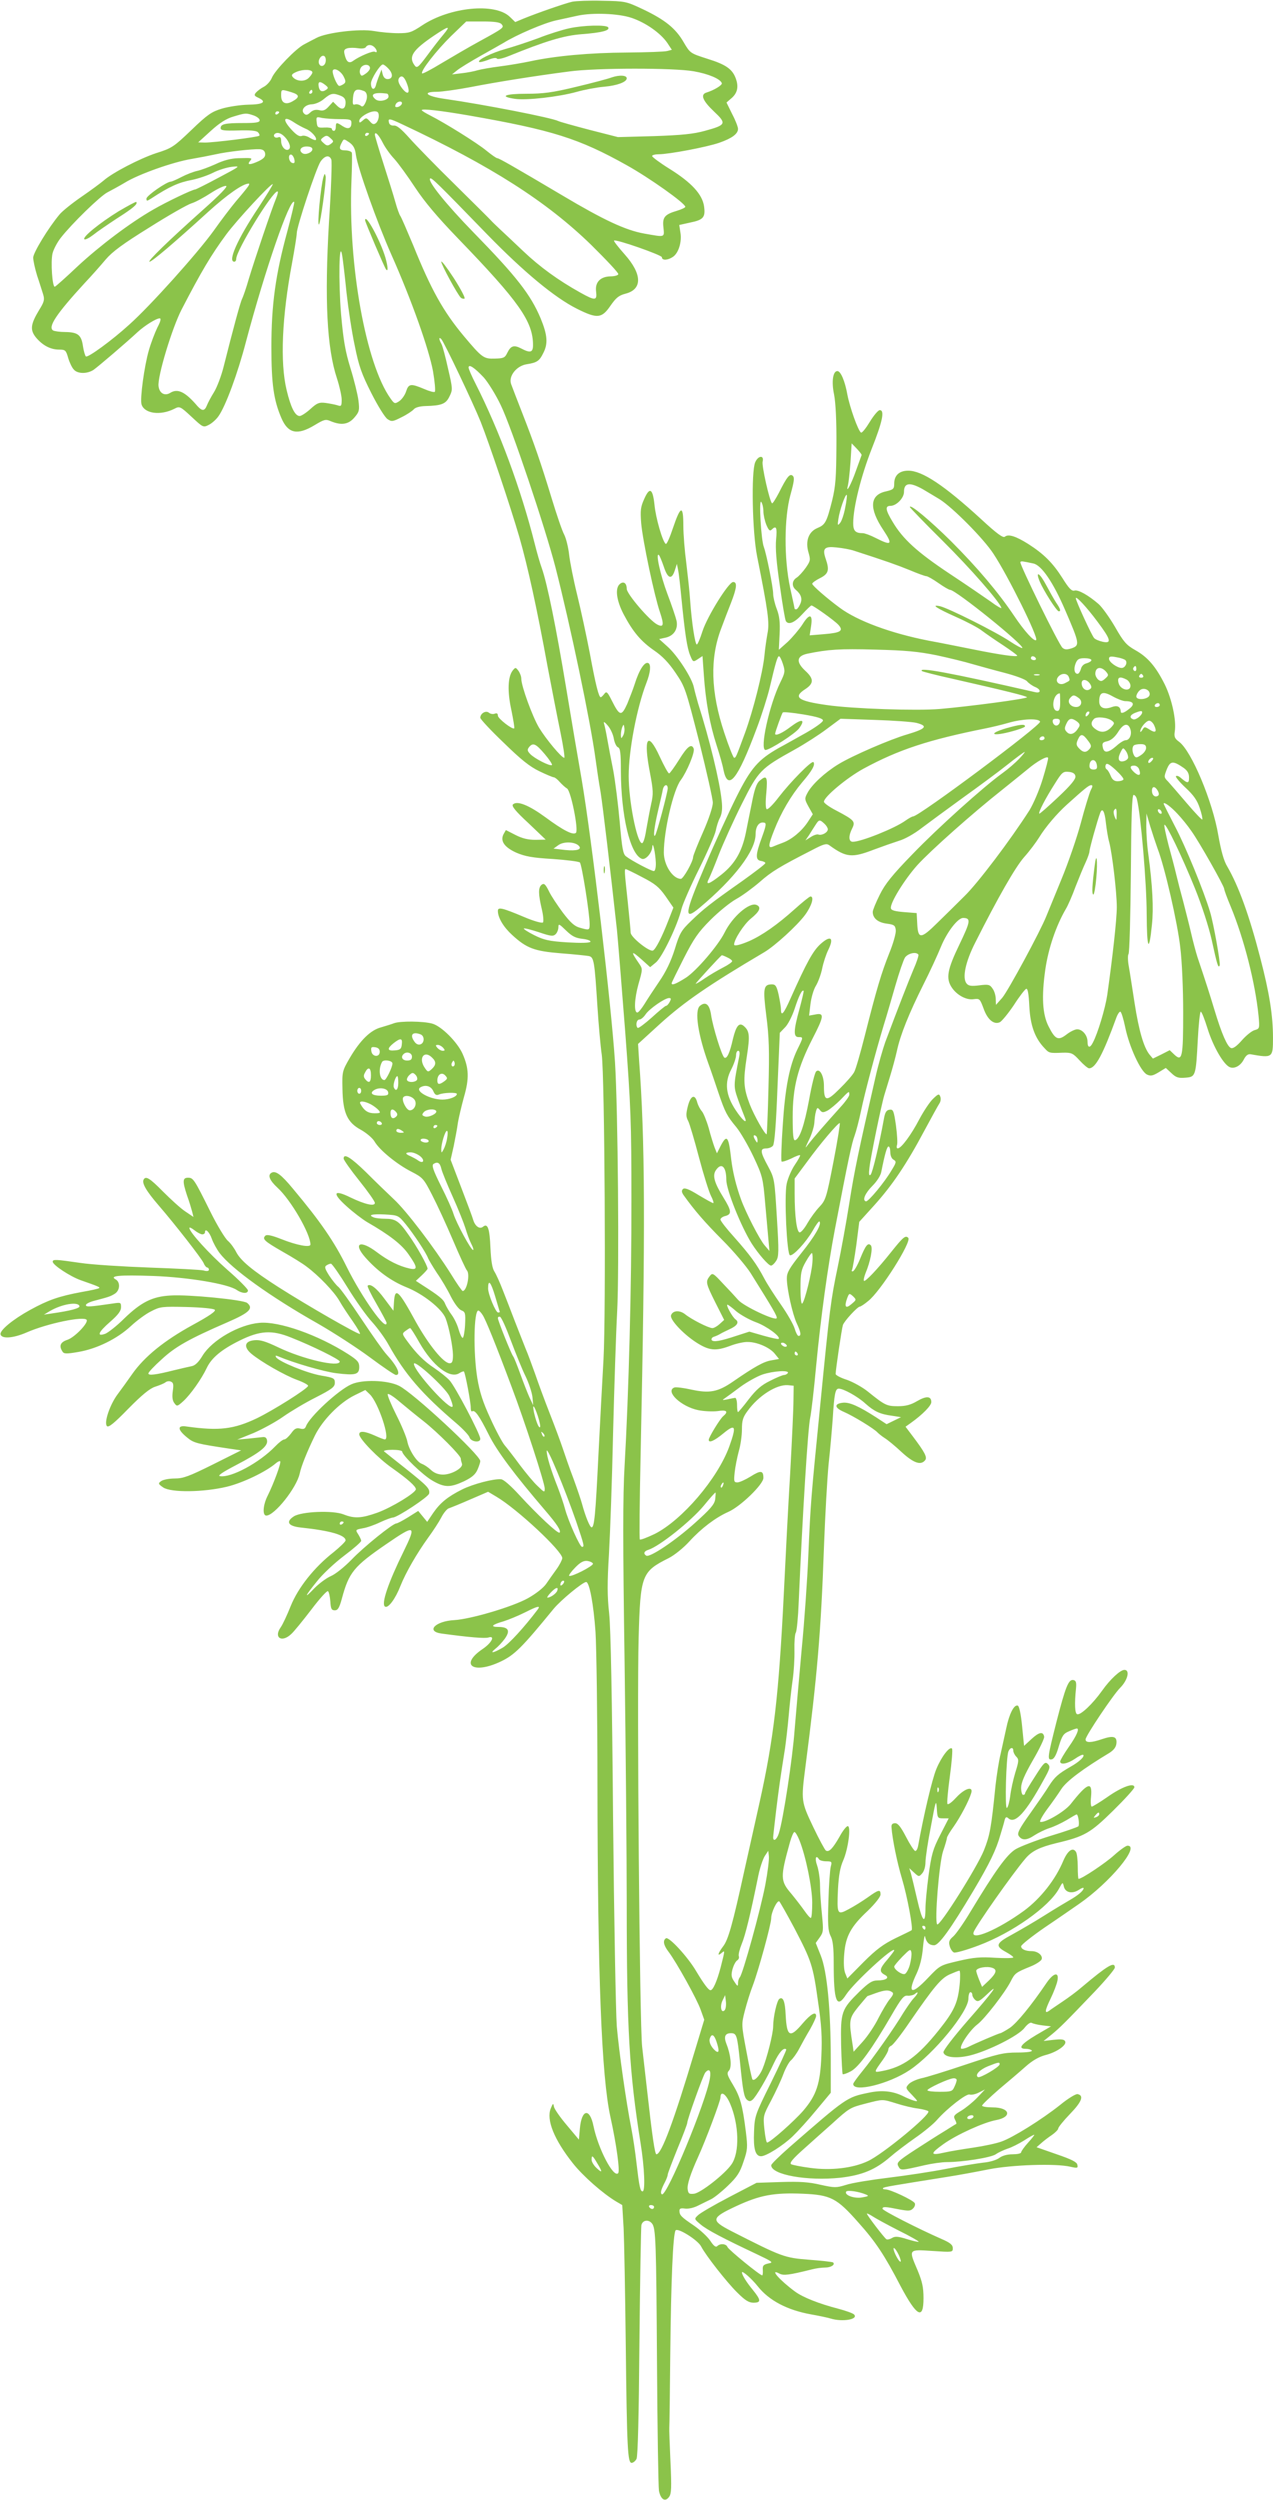 <?xml version="1.0" standalone="no"?>
<!DOCTYPE svg PUBLIC "-//W3C//DTD SVG 20010904//EN"
 "http://www.w3.org/TR/2001/REC-SVG-20010904/DTD/svg10.dtd">
<svg version="1.0" xmlns="http://www.w3.org/2000/svg"
 width="652pt" height="1280pt" viewBox="0 0 652 1280"
 preserveAspectRatio="xMidYMid meet">
<g transform="translate(0,1280) scale(0.1,-0.1)"
fill="#8bc34a" stroke="none">
<path d="M2930 12791 c-35 -8 -169 -54 -248 -86 l-43 -18 -28 27 c-76 73 -307
50 -449 -44 -54 -36 -66 -40 -122 -40 -35 0 -90 5 -124 11 -71 13 -242 -7
-295 -35 -17 -9 -45 -23 -63 -33 -43 -22 -148 -131 -165 -170 -7 -18 -26 -39
-41 -47 -16 -8 -34 -22 -41 -30 -11 -13 -9 -17 13 -27 44 -21 24 -34 -53 -35
-40 -1 -100 -10 -134 -20 -53 -16 -74 -30 -157 -110 -90 -86 -100 -93 -180
-118 -87 -29 -225 -101 -270 -141 -14 -12 -64 -49 -112 -82 -48 -33 -99 -74
-113 -91 -57 -68 -135 -196 -135 -221 0 -15 9 -56 20 -92 12 -35 25 -78 31
-96 8 -27 6 -38 -21 -81 -44 -73 -47 -102 -15 -141 34 -40 74 -61 118 -61 31
0 35 -3 46 -42 7 -24 20 -51 29 -60 19 -23 70 -23 102 -1 24 17 166 138 225
193 36 33 95 70 113 70 8 0 5 -15 -12 -47 -13 -27 -33 -79 -44 -118 -23 -80
-46 -248 -37 -276 15 -47 97 -58 168 -22 27 14 30 13 88 -41 59 -55 60 -56 89
-41 16 8 38 28 49 44 36 50 99 220 141 382 97 365 225 737 247 715 2 -2 -14
-71 -36 -153 -60 -220 -81 -374 -81 -589 0 -191 12 -273 51 -364 34 -80 82
-90 170 -37 50 30 57 32 84 20 54 -22 90 -16 120 19 25 29 27 37 21 87 -4 31
-22 105 -41 166 -27 88 -36 142 -48 275 -14 167 -10 397 6 300 4 -25 14 -110
22 -190 9 -80 27 -201 42 -270 21 -105 35 -144 85 -243 33 -65 70 -125 83
-133 21 -14 27 -13 72 10 27 13 55 32 62 40 8 10 31 16 60 17 83 2 105 11 123
49 17 34 17 39 -7 142 -13 59 -28 116 -34 127 -14 25 -14 38 -1 25 14 -14 163
-327 202 -424 44 -111 153 -435 198 -590 43 -150 90 -364 145 -665 21 -110 50
-260 65 -332 15 -73 24 -133 20 -133 -14 0 -93 95 -129 154 -34 57 -91 213
-91 251 0 12 -7 30 -15 41 -14 18 -15 18 -29 1 -25 -32 -28 -106 -7 -202 10
-49 17 -92 15 -94 -8 -9 -84 50 -84 65 0 11 -5 14 -16 10 -9 -4 -23 -1 -30 5
-16 13 -44 -4 -44 -26 0 -7 53 -64 119 -127 90 -88 134 -123 184 -147 35 -17
69 -31 74 -31 5 0 19 -11 30 -24 12 -13 28 -28 37 -33 20 -11 60 -212 46 -227
-14 -14 -65 12 -157 80 -85 62 -145 86 -166 65 -8 -8 15 -36 79 -95 l89 -85
-53 -1 c-37 0 -67 7 -102 25 l-49 25 -12 -21 c-18 -35 4 -67 66 -95 45 -19 82
-26 185 -32 72 -5 135 -13 140 -18 10 -10 50 -262 50 -315 0 -32 -1 -33 -50
-19 -27 7 -48 26 -87 77 -28 38 -61 87 -72 111 -18 36 -25 41 -37 32 -18 -15
-17 -48 1 -125 8 -33 10 -64 6 -68 -5 -5 -48 7 -97 28 -114 48 -134 52 -134
31 0 -34 28 -82 73 -123 74 -68 113 -83 250 -94 67 -5 132 -12 143 -14 26 -6
29 -24 44 -260 6 -93 16 -204 22 -245 15 -111 22 -1320 9 -1560 -6 -107 -18
-328 -26 -490 -15 -308 -21 -370 -35 -370 -9 0 -32 57 -49 120 -5 19 -25 78
-44 130 -20 52 -44 122 -55 155 -11 33 -41 114 -67 180 -26 66 -59 156 -74
200 -16 44 -37 103 -49 130 -11 28 -36 91 -55 140 -19 50 -47 122 -62 160 -15
39 -34 81 -43 95 -11 17 -17 56 -20 120 -4 100 -14 129 -38 109 -17 -14 -40 2
-50 34 -3 12 -31 87 -61 165 l-55 144 16 71 c8 40 18 92 21 117 4 25 18 84 31
132 28 96 26 149 -7 223 -27 60 -108 141 -155 154 -47 13 -164 14 -196 2 -13
-5 -42 -14 -66 -21 -54 -14 -107 -66 -160 -156 -39 -67 -40 -71 -38 -159 2
-122 24 -172 95 -210 28 -16 59 -42 69 -59 26 -45 116 -118 189 -155 58 -30
63 -35 106 -119 25 -48 73 -152 107 -232 34 -80 66 -149 71 -154 18 -19 0
-106 -21 -106 -4 0 -31 39 -61 88 -86 136 -227 322 -292 382 -32 30 -96 92
-142 138 -78 76 -115 99 -115 70 0 -7 36 -58 80 -113 44 -55 80 -106 80 -114
0 -19 -50 -8 -125 28 -87 43 -96 23 -20 -45 33 -30 80 -66 105 -81 115 -66
178 -115 213 -166 47 -67 47 -81 5 -72 -54 12 -110 40 -168 84 -85 64 -124 47
-59 -27 62 -70 132 -121 211 -153 85 -34 181 -110 200 -158 17 -43 37 -143 38
-188 0 -34 -4 -43 -17 -43 -31 0 -107 94 -172 210 -90 165 -108 181 -113 105
l-3 -46 -45 60 c-41 56 -74 81 -87 68 -3 -3 18 -46 46 -94 28 -49 51 -92 51
-96 0 -48 -125 127 -204 286 -64 130 -135 233 -275 400 -61 74 -90 95 -111 82
-20 -12 -9 -39 31 -76 69 -63 169 -236 169 -291 0 -17 -70 -4 -150 28 -51 20
-74 24 -81 17 -17 -17 -5 -28 89 -82 48 -27 103 -61 122 -76 61 -45 141 -128
168 -175 14 -25 46 -73 70 -107 24 -35 40 -63 35 -63 -17 1 -268 145 -417 240
-133 85 -193 135 -216 179 -10 20 -29 46 -43 58 -14 12 -55 79 -90 150 -82
165 -87 173 -114 173 -28 0 -29 -18 -5 -91 11 -30 22 -67 26 -82 l7 -28 -43
29 c-24 16 -74 62 -113 101 -68 69 -88 81 -99 62 -11 -18 13 -59 76 -132 87
-101 218 -269 231 -296 5 -13 14 -23 19 -23 4 0 8 -5 8 -11 0 -7 -10 -9 -27
-4 -16 4 -140 10 -278 15 -137 5 -297 15 -355 24 -124 18 -140 19 -140 6 0
-17 90 -76 144 -95 92 -32 99 -36 94 -40 -2 -3 -42 -12 -89 -20 -118 -22 -172
-41 -265 -92 -89 -49 -158 -106 -151 -126 7 -23 65 -19 134 11 105 46 294 85
307 64 9 -16 -62 -90 -99 -102 -36 -12 -44 -31 -25 -60 7 -12 19 -13 82 -2 94
16 198 67 268 132 30 28 77 63 104 76 46 24 56 25 182 22 77 -2 138 -8 144
-14 7 -7 -25 -30 -115 -79 -144 -79 -245 -161 -307 -249 -23 -33 -57 -80 -75
-104 -40 -53 -72 -147 -55 -164 8 -8 36 14 109 89 71 72 110 104 138 113 22 7
46 17 52 22 7 6 20 8 28 4 13 -5 15 -15 10 -48 -4 -30 -2 -49 8 -62 13 -18 15
-18 46 10 37 34 93 113 120 170 24 51 75 94 168 140 105 52 166 55 263 16 114
-45 250 -113 250 -123 0 -32 -190 12 -316 73 -61 29 -91 39 -120 36 -51 -4
-58 -34 -17 -69 49 -41 171 -111 234 -134 33 -12 59 -26 57 -31 -5 -16 -180
-126 -263 -166 -118 -56 -193 -65 -358 -42 -49 8 -50 -14 0 -55 36 -30 50 -33
223 -59 l55 -8 -144 -72 c-123 -61 -152 -72 -196 -72 -28 0 -59 -6 -69 -13
-17 -12 -16 -15 10 -33 41 -27 206 -25 327 4 82 20 200 77 250 120 9 8 20 13
22 10 7 -6 -34 -116 -64 -176 -24 -47 -28 -102 -7 -102 42 0 155 142 171 215
8 38 37 111 78 195 39 79 126 168 203 206 l55 27 23 -22 c43 -41 107 -231 77
-231 -5 0 -28 9 -52 20 -52 23 -79 25 -79 6 0 -23 98 -124 169 -173 79 -56
121 -93 121 -108 0 -18 -123 -93 -197 -120 -82 -29 -117 -31 -173 -9 -55 22
-216 15 -255 -10 -43 -28 -29 -50 35 -57 152 -16 230 -39 230 -66 0 -6 -28
-33 -61 -60 -100 -78 -182 -182 -220 -276 -18 -45 -41 -95 -52 -110 -36 -52 6
-79 54 -34 14 12 60 69 103 125 43 57 82 100 86 95 5 -4 10 -28 12 -53 2 -37
6 -45 23 -45 15 0 23 12 36 60 36 134 61 165 229 280 147 101 154 98 87 -39
-78 -158 -116 -269 -95 -282 16 -10 53 39 79 106 28 70 85 168 142 247 25 34
55 80 67 103 11 22 29 44 38 47 9 3 59 23 109 45 l93 40 42 -25 c107 -63 338
-279 338 -315 -1 -9 -14 -35 -30 -57 -16 -22 -40 -56 -53 -75 -15 -21 -52 -50
-93 -73 -79 -44 -293 -107 -376 -112 -99 -5 -149 -58 -66 -69 140 -19 222 -26
240 -20 36 11 16 -28 -30 -59 -121 -82 -48 -131 93 -64 71 34 108 71 270 269
37 45 150 138 167 138 17 0 38 -114 48 -255 5 -82 10 -429 10 -770 1 -1001 21
-1505 66 -1712 32 -145 50 -280 40 -290 -24 -25 -102 125 -126 240 -19 96 -61
89 -70 -11 l-5 -57 -62 74 c-34 40 -64 83 -66 95 -3 19 -5 18 -16 -9 -24 -58
17 -160 113 -281 52 -66 155 -156 222 -196 l31 -18 7 -118 c3 -64 8 -333 11
-597 6 -536 10 -605 30 -605 8 0 19 9 25 20 7 13 12 221 15 597 3 318 8 588
10 600 6 26 36 31 54 9 20 -23 22 -90 26 -716 2 -338 7 -632 10 -653 9 -45 32
-59 52 -31 12 16 13 48 7 179 -4 88 -7 167 -6 175 1 8 3 179 5 380 4 379 14
609 27 630 10 16 114 -49 131 -82 23 -45 132 -184 184 -235 41 -41 60 -53 84
-53 40 0 39 13 -2 64 -33 40 -57 78 -57 91 0 12 51 -33 81 -71 58 -73 151
-122 274 -144 39 -7 83 -16 99 -21 62 -19 145 -4 120 21 -6 6 -42 19 -80 29
-100 26 -181 58 -222 88 -79 58 -134 121 -80 92 21 -11 48 -8 168 22 19 5 49
9 67 9 29 0 52 15 40 26 -3 3 -58 9 -123 14 -127 10 -138 14 -399 147 -106 55
-104 67 27 128 121 56 192 69 339 63 143 -6 175 -22 285 -147 88 -98 134 -167
216 -325 84 -158 118 -176 118 -63 0 57 -7 86 -30 142 -47 110 -49 108 75 100
103 -7 105 -7 105 14 0 17 -13 28 -57 47 -125 55 -303 146 -303 155 0 12 15
11 84 -3 49 -9 60 -9 73 5 8 8 12 20 8 27 -10 16 -125 70 -149 70 -11 0 -16 3
-13 7 6 6 45 12 327 57 58 9 155 27 215 39 117 23 342 31 418 13 35 -8 39 -7
35 10 -2 14 -30 28 -106 54 l-103 36 23 20 c13 12 38 31 56 43 17 12 32 27 32
33 0 6 27 40 61 75 60 62 72 94 38 101 -9 2 -50 -23 -90 -56 -93 -74 -242
-167 -300 -187 -24 -9 -89 -23 -144 -31 -55 -8 -121 -19 -147 -25 -75 -17 -76
-7 -6 43 67 48 205 111 270 123 84 16 71 65 -18 65 -30 0 -54 4 -54 9 0 5 39
42 86 83 48 40 110 93 138 118 34 30 67 49 101 58 59 15 112 53 100 71 -5 10
-22 11 -59 7 l-51 -6 40 32 c44 36 71 63 223 222 56 59 102 114 102 122 0 33
-37 11 -169 -100 -25 -22 -70 -55 -100 -75 -29 -20 -60 -40 -67 -46 -25 -18
-23 0 7 62 16 33 32 75 35 92 9 46 -19 41 -54 -9 -82 -121 -154 -208 -190
-233 -23 -15 -45 -27 -48 -27 -7 0 -133 -54 -166 -71 -10 -5 -24 -9 -32 -9
-22 0 38 93 80 125 38 29 140 161 170 219 22 43 25 46 101 77 28 11 54 28 58
37 7 20 -20 42 -51 42 -32 0 -54 10 -54 25 0 7 55 51 122 97 67 45 146 100
175 120 156 108 315 298 248 298 -8 0 -39 -22 -69 -49 -44 -40 -165 -121 -182
-121 -2 0 -4 28 -4 63 0 34 -4 68 -9 75 -16 26 -42 7 -64 -43 -41 -99 -117
-195 -202 -258 -133 -97 -276 -158 -258 -109 13 34 197 296 265 376 32 38 72
58 158 79 145 34 175 52 291 166 60 59 109 113 109 120 0 25 -63 3 -137 -49
-40 -28 -77 -50 -81 -50 -5 0 -7 22 -4 49 8 83 -17 75 -105 -37 -32 -39 -132
-97 -155 -90 -5 2 10 30 34 63 25 33 58 80 74 105 27 41 110 103 246 185 22
14 34 29 36 48 4 36 -15 42 -72 23 -58 -20 -86 -20 -86 -2 0 18 144 232 177
264 39 39 52 92 22 92 -21 0 -73 -48 -114 -106 -49 -69 -111 -127 -128 -121
-12 4 -14 53 -6 132 3 31 0 40 -13 43 -25 5 -40 -32 -87 -214 -46 -182 -48
-197 -24 -192 12 2 24 24 36 67 17 55 24 65 53 77 18 8 36 14 39 14 15 0 0
-36 -40 -93 -25 -36 -45 -70 -45 -76 0 -19 38 -12 76 14 20 14 39 23 42 20 9
-8 -20 -36 -67 -62 -62 -36 -79 -51 -109 -98 -13 -22 -56 -84 -95 -139 -56
-78 -68 -102 -60 -115 16 -25 41 -25 81 2 20 13 55 30 77 37 22 7 61 25 88 41
26 16 49 29 51 29 9 0 16 -54 9 -61 -4 -4 -69 -27 -143 -49 -74 -23 -154 -54
-178 -68 -46 -28 -105 -111 -232 -321 -34 -57 -74 -114 -88 -126 -20 -17 -24
-27 -18 -49 4 -15 14 -30 22 -33 9 -3 65 13 126 36 173 65 361 198 412 291 19
35 19 35 25 10 8 -31 43 -38 77 -16 13 9 24 13 24 8 0 -12 -28 -36 -70 -60
-19 -11 -78 -46 -130 -79 -52 -33 -128 -77 -168 -99 -82 -44 -86 -58 -29 -89
20 -11 37 -23 37 -27 0 -4 -42 -5 -92 -2 -76 5 -111 2 -188 -16 -94 -22 -95
-22 -156 -86 -86 -91 -109 -83 -59 22 16 35 28 80 32 131 4 43 9 69 11 58 6
-30 22 -45 46 -45 25 0 84 82 202 280 83 140 116 208 138 286 10 32 20 67 22
77 5 15 9 16 20 6 34 -28 88 31 178 195 34 61 37 70 23 84 -14 14 -21 7 -66
-64 -28 -43 -51 -82 -51 -86 0 -5 -4 -8 -10 -8 -5 0 -10 16 -10 36 0 26 17 66
60 141 34 58 60 113 58 121 -5 28 -26 24 -65 -12 l-38 -35 -10 101 c-6 62 -15
103 -22 105 -19 7 -44 -42 -59 -115 -8 -37 -21 -96 -29 -132 -9 -36 -20 -108
-26 -160 -22 -221 -29 -257 -60 -335 -35 -86 -227 -391 -239 -378 -14 16 10
313 30 374 11 32 20 63 20 69 0 5 15 31 34 57 35 50 78 131 90 171 13 39 -31
27 -75 -20 -21 -23 -41 -39 -46 -35 -4 4 2 68 12 142 10 74 15 138 11 142 -12
13 -54 -41 -80 -104 -22 -52 -66 -241 -93 -391 -3 -18 -10 -31 -16 -29 -6 2
-27 34 -47 73 -26 50 -41 69 -55 69 -14 0 -20 -6 -19 -20 4 -60 29 -182 54
-265 27 -90 58 -256 49 -263 -2 -2 -39 -20 -83 -41 -61 -30 -98 -57 -163 -122
l-83 -84 -11 27 c-7 17 -9 57 -5 99 7 90 34 140 121 221 38 37 65 71 65 83 0
28 -10 25 -66 -15 -27 -19 -70 -46 -97 -60 -59 -32 -61 -28 -55 103 4 71 11
111 27 147 25 57 41 175 23 175 -7 0 -26 -24 -42 -54 -35 -61 -54 -81 -70 -71
-5 3 -35 58 -65 121 -62 130 -62 135 -40 306 61 470 80 696 95 1122 6 164 17
358 24 430 8 72 17 176 21 231 8 128 13 155 31 155 24 0 97 -40 137 -77 45
-40 75 -54 137 -62 l45 -7 -37 -18 -37 -18 -55 36 c-89 57 -135 77 -168 74
-47 -5 -45 -26 4 -47 47 -20 157 -87 173 -106 6 -6 22 -19 36 -28 15 -9 54
-41 87 -72 61 -56 98 -69 120 -42 13 15 -2 42 -63 123 l-37 49 28 20 c60 43
104 88 104 106 0 31 -25 33 -73 5 -32 -19 -58 -26 -98 -26 -58 0 -67 5 -154
75 -27 22 -76 49 -107 60 -32 10 -58 24 -58 30 0 22 31 230 37 250 6 20 75 95
87 95 4 0 23 12 42 28 62 47 225 305 206 324 -14 14 -25 6 -88 -73 -70 -88
-133 -154 -139 -147 -3 3 1 21 8 39 25 59 39 131 27 143 -15 15 -27 -1 -55
-70 -13 -32 -29 -60 -36 -63 -6 -2 -9 1 -5 7 3 6 13 64 22 128 l15 118 77 85
c92 102 165 210 256 381 37 69 72 132 78 141 6 9 8 24 4 34 -6 16 -10 15 -37
-11 -17 -16 -48 -63 -70 -104 -41 -79 -93 -150 -111 -150 -5 0 -7 7 -4 16 4 9
1 55 -5 101 -11 76 -14 84 -33 81 -16 -2 -23 -13 -29 -48 -24 -132 -58 -275
-68 -285 -8 -7 -10 3 -6 35 5 50 62 327 77 375 5 17 18 59 29 95 11 36 27 94
35 130 17 80 61 190 136 340 32 63 72 150 90 194 31 75 86 146 113 146 41 -1
38 -17 -19 -136 -62 -128 -70 -173 -40 -219 26 -40 76 -67 113 -61 30 4 32 2
50 -46 20 -58 53 -86 84 -72 10 5 43 45 72 88 28 44 57 81 63 83 8 3 13 -26
16 -89 5 -98 28 -163 78 -215 23 -25 24 -26 93 -23 45 1 52 -2 86 -39 21 -23
43 -41 49 -41 33 0 71 70 141 263 6 15 14 27 19 27 5 0 16 -36 25 -79 20 -99
79 -228 112 -243 19 -9 30 -6 60 12 l36 22 28 -26 c24 -23 36 -27 72 -24 53 4
54 7 64 197 4 77 11 141 15 141 5 0 20 -39 35 -87 29 -93 84 -188 116 -198 25
-8 55 10 71 43 10 18 20 26 33 24 113 -20 115 -18 115 83 0 115 -18 230 -65
410 -57 220 -111 368 -169 468 -18 29 -32 81 -46 160 -29 174 -138 433 -201
479 -23 17 -26 26 -22 53 9 56 -15 166 -51 240 -46 92 -87 140 -151 176 -46
26 -60 42 -104 119 -28 48 -66 101 -84 117 -52 45 -105 75 -124 69 -14 -4 -29
12 -62 65 -49 77 -95 123 -175 174 -62 39 -101 52 -119 37 -9 -8 -41 15 -122
90 -190 174 -302 248 -373 248 -46 0 -72 -24 -72 -66 0 -27 -4 -31 -42 -40
-84 -18 -88 -87 -13 -199 49 -74 42 -81 -39 -40 -27 14 -57 25 -67 25 -38 0
-49 12 -49 51 0 81 40 241 94 379 57 143 68 200 42 200 -8 0 -31 -27 -51 -60
-20 -33 -40 -58 -45 -55 -15 9 -58 131 -70 195 -12 68 -34 120 -51 120 -23 0
-31 -54 -17 -120 8 -42 13 -135 12 -260 -1 -165 -4 -209 -22 -283 -28 -111
-35 -124 -76 -141 -45 -19 -62 -67 -45 -125 11 -38 10 -43 -14 -78 -15 -21
-36 -44 -47 -51 -24 -15 -26 -44 -4 -62 28 -24 35 -47 22 -74 -6 -14 -15 -26
-20 -26 -4 0 -8 1 -8 3 0 1 -10 49 -23 107 -32 150 -31 360 2 478 18 65 21 86
12 95 -15 15 -30 -3 -72 -87 -17 -32 -32 -56 -35 -53 -13 13 -53 192 -48 213
9 35 -23 32 -38 -3 -21 -49 -15 -359 10 -483 56 -280 64 -338 53 -393 -5 -28
-13 -81 -16 -117 -9 -86 -57 -277 -99 -392 -46 -125 -47 -128 -56 -128 -4 0
-27 57 -50 127 -70 210 -75 383 -15 538 12 33 34 90 49 128 30 77 33 107 11
107 -23 0 -132 -175 -157 -252 -12 -38 -25 -68 -29 -68 -9 0 -26 111 -34 223
-3 48 -13 136 -20 195 -8 59 -15 145 -15 190 0 108 -14 104 -53 -11 -16 -48
-32 -85 -37 -82 -16 10 -52 134 -58 202 -9 83 -25 91 -53 27 -18 -40 -20 -58
-15 -123 8 -91 68 -374 96 -455 22 -66 19 -80 -13 -64 -39 19 -157 157 -157
183 0 29 -16 41 -35 25 -26 -21 -18 -84 19 -155 48 -91 89 -139 157 -186 41
-28 74 -62 109 -114 49 -72 52 -82 121 -352 38 -153 70 -294 70 -313 0 -21
-20 -82 -50 -150 -28 -63 -51 -121 -51 -128 0 -23 -50 -112 -63 -112 -42 1
-87 71 -87 135 0 111 49 322 87 371 31 42 73 142 66 161 -11 28 -33 11 -75
-57 -24 -38 -47 -70 -51 -70 -5 0 -26 39 -48 86 -62 135 -85 97 -50 -83 17
-90 18 -108 6 -160 -7 -32 -18 -91 -25 -131 -7 -46 -16 -72 -23 -69 -26 8 -67
219 -67 344 0 132 42 350 91 477 20 51 24 91 11 100 -19 12 -48 -32 -72 -109
-7 -22 -24 -66 -37 -98 -30 -66 -39 -65 -80 17 -22 44 -27 48 -38 33 -7 -9
-15 -17 -18 -17 -10 0 -26 62 -56 225 -17 88 -46 223 -65 300 -19 77 -37 169
-41 205 -4 36 -15 82 -25 102 -11 20 -39 103 -64 185 -55 181 -90 282 -151
438 -26 66 -51 132 -57 148 -15 40 27 94 80 102 52 8 65 17 84 56 26 49 22 94
-13 179 -51 121 -123 214 -344 440 -142 146 -236 263 -222 276 6 7 39 -25 293
-287 186 -191 345 -323 459 -380 104 -52 127 -50 172 16 28 40 42 52 76 61 88
22 87 100 -4 202 -32 36 -57 68 -54 70 8 9 245 -74 245 -85 0 -18 31 -16 57 2
29 20 46 77 38 124 l-6 39 54 12 c70 14 81 27 73 84 -9 61 -64 121 -176 191
-50 31 -90 61 -90 66 0 5 15 9 33 9 53 0 248 37 311 59 66 23 96 46 96 71 0
10 -13 44 -30 76 l-29 59 23 20 c32 26 40 58 26 99 -17 51 -50 75 -147 105
-87 28 -88 28 -121 84 -41 72 -97 116 -208 169 -87 41 -91 42 -209 44 -66 2
-136 -1 -155 -5z m303 -82 c73 -24 150 -78 185 -129 l23 -35 -23 -6 c-13 -4
-106 -7 -208 -8 -187 -1 -366 -17 -495 -45 -38 -8 -108 -20 -155 -26 -47 -6
-98 -15 -115 -20 -16 -5 -52 -12 -80 -15 l-50 -6 25 20 c14 12 70 46 125 77
55 31 107 60 115 65 66 41 208 102 270 115 41 9 91 20 110 24 75 16 207 11
273 -11z m-664 -33 c14 -17 12 -19 -114 -88 -55 -30 -142 -81 -194 -112 -51
-31 -96 -55 -99 -52 -10 11 73 117 148 191 l78 75 85 0 c59 0 88 -4 96 -14z
m-298 -53 c-18 -21 -55 -69 -83 -107 -47 -63 -53 -67 -65 -50 -32 44 -9 78
102 153 75 50 85 51 46 4z m-353 -65 c14 -14 16 -32 2 -23 -10 6 -79 -23 -112
-47 -21 -15 -34 -5 -43 33 -5 21 -2 27 15 32 12 3 36 3 54 0 20 -3 36 -1 40 6
9 14 29 14 44 -1z m-250 -74 c-4 -23 -26 -30 -34 -10 -8 20 15 51 29 37 5 -5
7 -17 5 -27z m227 -33 c0 -7 -10 -20 -22 -28 -20 -14 -23 -14 -29 1 -3 9 -1
23 6 32 15 18 45 15 45 -5z m95 -3 c25 -27 22 -53 -5 -53 -12 0 -21 9 -25 25
l-6 24 -11 -29 c-7 -17 -15 -40 -18 -53 -8 -27 -25 -20 -25 11 0 22 47 97 61
97 5 0 18 -10 29 -22z m-390 -19 c0 -5 -8 -17 -19 -28 -21 -21 -63 -18 -82 5
-8 10 -4 16 22 27 35 14 79 11 79 -4z m162 -25 c10 -20 9 -27 -3 -35 -8 -5
-17 -9 -21 -9 -12 0 -40 68 -33 80 9 15 44 -6 57 -36z m1791 31 c75 -13 137
-39 144 -61 3 -10 -40 -36 -79 -48 -32 -10 -19 -42 38 -96 67 -63 64 -70 -46
-100 -58 -16 -117 -22 -260 -27 l-185 -5 -145 37 c-80 21 -152 41 -160 45 -33
17 -381 85 -584 114 -92 13 -117 36 -39 36 26 0 104 11 173 24 128 25 327 57
505 80 138 19 537 19 638 1z m-1467 -68 c16 -45 3 -56 -25 -21 -22 28 -26 46
-14 58 13 12 26 0 39 -37z m-420 -2 c16 -13 17 -16 4 -25 -21 -14 -34 -7 -38
18 -4 26 7 28 34 7z m-174 -37 c43 -13 44 -26 6 -47 -35 -20 -58 -8 -58 29 0
34 -1 34 52 18z m108 2 c0 -5 -5 -10 -11 -10 -5 0 -7 5 -4 10 3 6 8 10 11 10
2 0 4 -4 4 -10z m264 4 c18 -7 21 -36 5 -65 -8 -15 -14 -18 -23 -9 -8 5 -20 8
-28 5 -11 -4 -13 3 -10 35 4 41 17 49 56 34z m116 -13 c6 0 10 -7 10 -15 0
-19 -48 -30 -66 -15 -32 26 -9 38 56 30z m-236 -11 c18 -7 26 -17 26 -34 0
-35 -18 -42 -43 -18 l-21 21 -23 -25 c-17 -19 -29 -23 -48 -18 -18 4 -32 1
-46 -12 -15 -14 -22 -15 -32 -5 -18 18 5 46 41 47 17 1 44 12 62 28 35 29 46
31 84 16z m314 -42 c-3 -7 -12 -14 -21 -16 -12 -2 -15 1 -11 12 7 19 38 22 32
4z m342 -59 c429 -75 565 -118 810 -255 115 -64 300 -195 300 -213 0 -4 -19
-13 -42 -20 -65 -19 -76 -34 -70 -86 5 -52 10 -50 -98 -31 -96 17 -209 70
-419 195 -250 148 -325 191 -334 191 -5 0 -29 17 -55 38 -48 40 -214 143 -289
181 -24 12 -43 24 -43 27 0 9 101 -3 240 -27z m-970 17 c0 -3 -4 -8 -10 -11
-5 -3 -10 -1 -10 4 0 6 5 11 10 11 6 0 10 -2 10 -4z m510 -20 c0 -13 -6 -29
-14 -36 -12 -9 -18 -7 -32 9 -17 19 -19 19 -36 4 -15 -13 -18 -13 -18 -2 0 18
48 48 78 49 17 0 22 -6 22 -24z m-641 3 c17 -6 31 -17 31 -25 0 -11 -19 -14
-84 -14 -93 0 -116 -5 -116 -26 0 -12 18 -14 90 -12 60 2 93 -1 101 -9 7 -7
10 -15 7 -18 -6 -7 -233 -35 -278 -35 l-35 1 65 59 c45 41 80 63 115 73 63 19
65 19 104 6z m442 -19 c52 0 59 -2 59 -19 0 -29 -17 -35 -45 -17 -31 21 -35
20 -35 -4 0 -11 -4 -20 -10 -20 -5 0 -10 4 -10 10 0 5 -17 8 -37 7 -35 -2 -38
0 -41 27 -3 28 -2 29 28 22 18 -3 59 -6 91 -6z m-233 -18 c15 -10 41 -24 57
-31 29 -11 62 -48 52 -58 -3 -2 -16 3 -30 11 -13 9 -32 14 -41 10 -12 -5 -28
5 -52 31 -50 54 -42 75 14 37z m551 -8 c458 -215 741 -396 969 -618 78 -77
141 -144 139 -150 -2 -6 -20 -11 -40 -11 -52 -1 -80 -30 -74 -77 6 -48 -4 -49
-81 -6 -113 63 -208 132 -292 212 -47 45 -101 95 -120 113 -19 18 -40 38 -46
45 -6 7 -90 90 -185 184 -96 94 -200 201 -232 237 -42 47 -65 66 -80 64 -13
-1 -23 5 -25 16 -5 22 1 22 67 -9z m-609 -57 c26 -22 43 -58 31 -70 -15 -15
-41 10 -41 40 0 18 -4 24 -15 20 -15 -7 -29 6 -18 17 10 9 26 7 43 -7z m440 9
c0 -3 -4 -8 -10 -11 -5 -3 -10 -1 -10 4 0 6 5 11 10 11 6 0 10 -2 10 -4z m71
-48 c11 -22 37 -59 58 -81 21 -23 69 -89 107 -147 49 -74 113 -150 219 -260
314 -325 385 -426 385 -547 0 -38 -14 -42 -61 -17 -37 19 -53 14 -71 -23 -12
-25 -19 -28 -63 -29 -58 -2 -66 4 -160 116 -105 126 -167 237 -259 465 -32 76
-61 144 -66 150 -4 5 -16 37 -25 70 -9 33 -37 122 -61 197 -24 75 -44 142 -44
148 0 20 20 0 41 -42z m-267 -5 c-15 -11 -21 -10 -36 4 -18 16 -18 18 -2 30
15 11 21 10 36 -4 18 -16 18 -18 2 -30z m129 -57 c10 -68 107 -342 182 -511
103 -231 193 -486 213 -597 9 -53 13 -100 9 -104 -3 -4 -29 3 -56 15 -67 28
-78 27 -91 -13 -6 -19 -22 -41 -35 -50 -23 -15 -25 -14 -45 14 -126 177 -217
681 -200 1110 3 74 4 141 2 148 -2 6 -17 12 -33 12 -31 0 -35 10 -18 41 10 19
10 19 38 0 21 -15 30 -31 34 -65z m-223 30 c0 -16 -34 -31 -50 -21 -22 14 -10
35 20 35 19 0 30 -5 30 -14z m-242 -22 c2 -16 -6 -25 -31 -38 -45 -21 -64 -22
-47 -1 14 17 14 17 -60 15 -37 -1 -75 -11 -115 -30 -33 -15 -76 -31 -95 -35
-19 -4 -55 -18 -80 -31 -25 -13 -50 -24 -55 -24 -21 0 -125 -72 -125 -87 0
-14 3 -13 25 1 93 61 140 82 209 95 30 6 78 22 106 36 27 14 71 28 98 31 46 5
44 4 -67 -55 -63 -34 -118 -61 -121 -61 -14 0 -148 -64 -215 -103 -119 -68
-275 -186 -388 -291 -59 -56 -111 -102 -116 -104 -13 -4 -22 128 -12 170 5 21
24 57 42 80 57 73 202 214 239 233 19 10 60 32 90 50 72 44 245 105 340 121
41 7 98 18 125 24 56 13 187 28 225 26 17 -1 26 -8 28 -22z m150 -32 c3 -16
-1 -20 -12 -16 -19 7 -22 48 -3 42 6 -3 13 -14 15 -26z m189 1 c4 -10 -1 -153
-12 -320 -23 -396 -11 -645 41 -801 13 -40 24 -89 24 -108 0 -33 -2 -36 -22
-29 -13 4 -40 9 -61 12 -32 4 -43 0 -77 -31 -22 -20 -47 -36 -55 -36 -24 0
-46 45 -67 133 -34 141 -24 375 28 651 13 71 24 139 24 152 0 34 100 335 122
367 22 31 45 35 55 10z m-428 -140 c-7 -10 -34 -43 -60 -73 -25 -30 -77 -98
-115 -152 -83 -115 -326 -386 -433 -481 -88 -80 -210 -169 -221 -162 -4 3 -11
26 -15 52 -8 58 -26 72 -90 73 -27 0 -56 4 -63 8 -28 18 17 85 162 243 34 36
82 90 107 120 35 41 88 80 225 165 98 62 195 117 215 123 20 6 64 30 98 52 34
22 69 39 79 37 10 -2 -29 -43 -119 -123 -177 -158 -287 -265 -273 -265 12 0
121 92 300 255 97 88 178 145 208 145 5 0 2 -8 -5 -17z m56 -104 c-109 -163
-160 -279 -125 -279 6 0 10 7 10 15 0 43 185 345 211 345 5 0 1 -16 -7 -36
-21 -50 -110 -313 -140 -413 -13 -46 -29 -91 -34 -101 -9 -17 -47 -158 -94
-345 -12 -49 -35 -109 -50 -133 -15 -24 -31 -54 -36 -67 -12 -30 -24 -31 -48
-5 -63 74 -102 93 -141 68 -28 -17 -55 -1 -59 35 -6 49 69 297 118 392 101
195 151 279 229 385 54 73 231 264 238 257 2 -2 -31 -55 -72 -118z m1153 -872
c22 -25 62 -89 87 -142 55 -113 228 -628 280 -830 76 -297 179 -787 205 -980
6 -44 17 -120 26 -170 12 -77 49 -388 84 -708 5 -51 24 -283 42 -517 29 -385
32 -466 32 -860 1 -441 -14 -1001 -35 -1365 -9 -152 -9 -395 0 -1005 6 -443
11 -1001 11 -1240 0 -638 13 -861 71 -1224 20 -125 25 -246 10 -246 -12 0 -17
26 -31 145 -6 55 -18 134 -26 175 -28 143 -64 398 -75 526 -5 71 -14 550 -19
1064 -5 619 -12 974 -20 1049 -10 89 -10 157 -1 305 6 105 16 382 21 616 6
234 15 515 21 625 11 212 4 1032 -11 1275 -19 296 -118 1138 -171 1450 -17 96
-53 309 -80 472 -50 302 -96 530 -124 609 -9 24 -25 80 -36 124 -71 282 -181
579 -303 820 -20 39 -36 76 -36 83 0 20 30 0 78 -51z m1935 -397 c-1 -3 -14
-39 -29 -80 -24 -69 -54 -125 -41 -75 3 11 9 64 13 118 l6 97 26 -27 c15 -16
26 -30 25 -33z m312 -174 c23 -14 63 -37 87 -52 67 -42 225 -201 276 -279 76
-115 231 -429 219 -442 -10 -10 -60 45 -113 124 -80 119 -186 245 -324 383
-105 104 -210 192 -210 174 0 -3 75 -81 168 -173 144 -143 288 -308 301 -343
2 -6 -23 8 -55 32 -33 23 -129 89 -214 145 -162 108 -236 175 -288 263 -37 61
-40 82 -11 82 30 0 69 40 69 71 0 47 28 52 95 15z m-396 -95 c-6 -33 -18 -69
-26 -78 -13 -16 -14 -14 -9 20 6 43 36 130 43 123 2 -2 -1 -31 -8 -65z m-419
-19 c0 -18 7 -49 15 -69 12 -28 18 -34 27 -25 24 24 29 11 23 -50 -4 -44 1
-114 19 -235 13 -95 27 -177 31 -183 13 -21 44 -9 84 35 23 25 44 45 47 45 10
0 119 -78 138 -99 28 -31 12 -41 -74 -48 l-73 -6 7 46 c10 64 -8 68 -44 10
-17 -26 -51 -66 -75 -89 l-46 -41 4 81 c3 61 -1 93 -15 129 -10 26 -18 61 -18
76 0 33 -34 204 -48 241 -14 37 -26 249 -13 230 6 -8 11 -30 11 -48z m462
-201 c167 -54 223 -74 287 -100 40 -17 79 -31 85 -31 7 0 35 -16 62 -35 27
-19 54 -35 60 -35 29 0 382 -285 370 -298 -3 -2 -31 13 -63 34 -71 48 -317
171 -358 180 -51 11 -17 -11 84 -56 52 -23 111 -54 130 -69 20 -15 69 -49 109
-75 39 -26 72 -50 72 -53 0 -8 -87 4 -225 32 -66 13 -169 34 -230 45 -193 38
-364 101 -455 169 -64 47 -140 113 -140 122 0 5 18 18 40 29 44 22 49 41 29
99 -18 53 -7 65 56 58 30 -3 69 -10 87 -16z m-972 -83 c20 -61 40 -68 56 -19
l11 34 6 -31 c4 -17 11 -82 17 -144 18 -182 29 -256 45 -294 14 -34 15 -35 39
-19 l24 16 7 -98 c9 -132 30 -250 65 -358 16 -49 32 -106 35 -125 23 -114 72
-54 170 209 26 68 55 161 66 205 32 136 41 166 49 166 4 0 13 -18 20 -40 12
-37 11 -44 -13 -93 -56 -113 -108 -347 -76 -347 23 1 151 83 172 111 34 47 14
51 -42 9 -44 -34 -81 -50 -81 -37 0 9 34 103 39 109 3 4 51 -1 106 -10 71 -12
100 -21 100 -31 0 -8 -38 -35 -85 -62 -47 -26 -110 -62 -142 -79 -105 -60
-142 -102 -216 -250 -37 -74 -110 -233 -161 -353 -106 -248 -111 -285 -27
-214 178 149 286 291 286 376 0 40 18 65 44 59 12 -2 10 -15 -11 -73 -34 -92
-35 -119 -5 -123 12 -2 22 -7 22 -11 0 -5 -53 -45 -117 -91 -165 -116 -200
-144 -263 -205 -50 -48 -59 -62 -84 -145 -20 -63 -45 -115 -80 -166 -28 -41
-62 -93 -76 -116 -14 -22 -29 -41 -35 -42 -19 -2 -16 69 5 145 22 77 22 78 3
106 -45 65 -41 69 17 17 l40 -36 29 24 c32 25 113 194 132 276 7 26 47 118 90
204 43 87 81 174 85 195 4 21 13 51 22 67 10 22 13 46 8 89 -10 97 -61 308
-121 497 -7 25 -17 61 -21 80 -9 48 -86 167 -137 211 l-41 37 32 7 c43 9 66
44 57 87 -4 18 -25 80 -47 138 -36 96 -62 215 -43 198 4 -4 15 -31 25 -60z
m1892 17 c42 -8 102 -96 164 -240 73 -169 75 -179 34 -194 -25 -8 -36 -8 -48
2 -18 14 -221 429 -216 439 4 6 9 5 66 -7z m329 -298 c69 -92 74 -113 27 -103
-18 4 -38 12 -44 19 -12 12 -94 191 -94 204 0 14 56 -46 111 -120z m-824 -172
c65 -14 147 -34 183 -45 36 -10 110 -31 165 -45 57 -15 106 -33 115 -43 8 -10
28 -24 43 -30 30 -13 29 -33 -1 -26 -438 100 -602 130 -580 108 4 -3 73 -21
155 -39 264 -60 383 -89 383 -95 0 -8 -295 -47 -447 -60 -118 -10 -447 1 -578
20 -149 21 -175 40 -110 82 44 29 44 53 -1 94 -48 45 -44 75 11 87 107 22 165
26 347 21 158 -4 220 -10 315 -29z m508 -15 c3 -5 -1 -10 -9 -10 -9 0 -16 5
-16 10 0 6 4 10 9 10 6 0 13 -4 16 -10z m459 -10 c13 -12 -1 -40 -19 -40 -23
0 -65 30 -65 47 0 12 8 14 38 8 20 -3 41 -10 46 -15z m-174 0 c0 -5 -11 -12
-24 -16 -15 -3 -27 -15 -30 -30 -4 -13 -11 -24 -17 -24 -16 0 -21 25 -10 53 9
22 17 27 46 27 19 0 35 -4 35 -10z m230 -46 c0 -8 -5 -12 -10 -9 -6 4 -8 11
-5 16 9 14 15 11 15 -7z m-156 -12 c15 -18 15 -20 -4 -37 -16 -14 -22 -15 -35
-5 -8 7 -15 20 -15 30 0 34 28 40 54 12z m-341 -19 c-7 -2 -19 -2 -25 0 -7 3
-2 5 12 5 14 0 19 -2 13 -5z m151 -9 c7 -19 8 -18 -20 -32 -29 -15 -54 9 -34
33 17 20 46 19 54 -1z m381 6 c3 -5 -1 -10 -10 -10 -9 0 -13 5 -10 10 3 6 8
10 10 10 2 0 7 -4 10 -10z m-84 -20 c10 -6 19 -20 19 -31 0 -33 -52 -22 -61
14 -8 30 6 36 42 17z m-187 -23 c8 -14 8 -20 -4 -27 -18 -11 -40 6 -40 32 0
24 28 21 44 -5z m304 -55 c-4 -23 -68 -30 -68 -8 0 8 7 22 16 30 19 20 57 4
52 -22z m-124 -32 c42 0 50 -16 20 -39 -27 -22 -44 -27 -44 -13 -1 24 -18 32
-45 22 -40 -15 -65 -4 -65 29 0 47 18 54 68 26 25 -14 54 -25 66 -25z m-334
-5 c0 -32 -4 -45 -14 -45 -35 0 -24 88 12 90 1 0 2 -20 2 -45z m95 21 c22 -16
14 -46 -13 -46 -29 0 -48 26 -32 45 15 18 21 19 45 1z m415 -36 c0 -5 -7 -10
-16 -10 -8 0 -12 5 -9 10 3 6 10 10 16 10 5 0 9 -4 9 -10z m-368 -52 c-7 -7
-12 -8 -12 -2 0 14 12 26 19 19 2 -3 -1 -11 -7 -17z m278 15 c0 -15 -33 -41
-46 -36 -21 8 -17 22 9 33 28 11 37 12 37 3z m-154 -44 c13 -10 12 -14 -2 -30
-25 -28 -52 -33 -79 -15 -28 18 -31 35 -12 55 14 14 71 8 93 -10z m-1003 -10
c62 -16 51 -30 -46 -59 -87 -25 -283 -110 -353 -153 -69 -42 -137 -105 -159
-148 -15 -28 -14 -32 6 -69 l22 -39 -26 -40 c-32 -48 -82 -89 -128 -106 -19
-7 -42 -16 -51 -20 -25 -10 -23 8 7 84 35 90 86 177 144 246 51 59 68 91 57
103 -9 9 -118 -102 -178 -180 -28 -37 -56 -65 -61 -61 -6 3 -7 37 -2 84 7 84
2 92 -34 62 -16 -13 -27 -44 -41 -118 -11 -55 -25 -122 -30 -149 -20 -97 -56
-159 -125 -214 -62 -49 -83 -57 -65 -23 5 9 28 64 51 124 23 59 76 176 118
260 86 172 96 182 271 279 52 29 127 77 165 106 l70 52 175 -6 c96 -3 192 -10
213 -15z m634 6 c6 -18 -620 -485 -650 -485 -5 0 -23 -10 -40 -22 -54 -39
-226 -108 -269 -108 -22 0 -23 30 -3 69 17 35 11 42 -82 91 -35 18 -63 38 -63
45 0 25 118 123 202 169 181 98 333 148 628 207 25 5 77 17 115 28 72 21 156
24 162 6z m101 -2 c-2 -10 -10 -18 -18 -18 -8 0 -16 8 -18 18 -2 12 3 17 18
17 15 0 20 -5 18 -17z m88 3 c15 -12 17 -19 8 -32 -19 -32 -42 -40 -59 -23
-13 13 -14 20 -4 42 14 31 27 33 55 13z m-2372 -89 c4 -21 13 -40 21 -43 12
-5 15 -29 15 -123 1 -227 47 -425 107 -448 19 -8 52 29 54 61 2 34 16 -32 18
-81 1 -26 -4 -43 -10 -43 -13 0 -114 53 -142 75 -16 11 -21 40 -33 177 -8 90
-23 208 -33 263 -11 55 -25 128 -31 163 -6 35 -14 71 -17 80 -3 9 6 4 20 -13
14 -16 28 -47 31 -68z m2768 68 c15 -33 6 -40 -25 -20 -24 15 -26 15 -36 -2
-6 -10 -11 -13 -11 -8 0 18 30 55 46 55 8 0 20 -11 26 -25z m-2721 -52 c-9
-16 -10 -16 -11 4 0 12 3 30 7 40 7 16 8 16 11 -4 2 -12 -1 -30 -7 -40z m2598
35 c10 -27 -3 -58 -24 -58 -8 0 -30 -13 -48 -30 -42 -36 -63 -38 -69 -5 -4 20
0 25 24 30 19 5 37 20 54 46 27 44 51 50 63 17z m-216 -61 c17 -22 18 -29 7
-42 -17 -20 -33 -19 -54 4 -14 15 -15 23 -5 45 14 31 25 30 52 -7z m-223 13
c0 -5 -7 -10 -16 -10 -8 0 -12 5 -9 10 3 6 10 10 16 10 5 0 9 -4 9 -10z
m-2560 -81 c23 -27 40 -53 37 -56 -9 -8 -91 34 -112 57 -15 16 -15 22 -5 35
20 24 34 18 80 -36z m3080 31 c0 -11 -12 -27 -26 -36 -22 -15 -27 -15 -35 -3
-10 17 -12 43 -2 52 3 4 19 7 35 7 21 0 28 -5 28 -20z m-92 -50 c-2 -8 -13
-16 -26 -18 -25 -4 -29 16 -11 50 11 21 12 21 26 2 7 -10 12 -25 11 -34z
m-559 -6 c-18 -19 -56 -52 -84 -72 -101 -73 -333 -282 -462 -416 -103 -106
-140 -152 -167 -207 -20 -40 -36 -79 -36 -88 0 -32 26 -54 71 -60 39 -5 44 -9
47 -33 2 -15 -13 -69 -34 -120 -40 -101 -63 -177 -125 -422 -22 -87 -46 -171
-54 -185 -7 -14 -41 -53 -75 -86 -68 -68 -80 -65 -80 16 0 52 -22 91 -40 73
-7 -7 -23 -72 -36 -145 -25 -133 -48 -199 -71 -207 -10 -3 -13 26 -13 120 0
151 26 252 101 399 60 116 62 134 16 125 l-33 -6 7 59 c4 33 16 75 28 94 11
18 26 58 32 88 6 30 20 73 32 97 30 62 11 75 -41 28 -38 -35 -69 -90 -153
-278 -35 -79 -49 -95 -49 -56 0 12 -6 46 -12 75 -10 44 -16 53 -34 53 -44 0
-47 -19 -29 -162 14 -107 16 -178 11 -367 -3 -129 -8 -236 -9 -238 -7 -7 -65
96 -87 153 -32 84 -34 121 -15 244 17 110 14 132 -17 158 -23 18 -38 -2 -54
-67 -16 -72 -31 -104 -44 -96 -13 8 -59 157 -68 219 -8 54 -28 70 -57 46 -29
-24 -10 -148 43 -295 14 -38 37 -106 52 -151 34 -100 43 -117 92 -176 21 -26
60 -93 87 -150 46 -98 49 -109 60 -238 7 -74 14 -160 17 -190 l5 -55 -24 28
c-27 31 -98 170 -122 237 -25 69 -42 139 -50 205 -13 118 -22 129 -54 68 l-19
-38 -12 30 c-6 16 -20 60 -30 99 -11 38 -27 77 -35 86 -9 10 -20 31 -24 46
-12 45 -34 35 -48 -20 -10 -40 -10 -54 2 -76 7 -14 32 -98 55 -186 23 -87 51
-176 61 -196 11 -21 16 -38 12 -38 -4 0 -38 19 -75 41 -50 31 -72 39 -80 31
-8 -8 -7 -16 3 -31 58 -81 108 -138 199 -230 58 -58 123 -135 145 -170 115
-184 137 -221 133 -230 -5 -16 -169 61 -197 93 -14 16 -50 55 -79 85 -50 54
-53 55 -67 37 -22 -28 -20 -37 29 -135 l45 -89 -23 -21 c-12 -11 -29 -21 -37
-21 -20 0 -108 45 -140 71 -28 22 -63 20 -72 -5 -8 -21 60 -94 127 -138 68
-44 101 -47 178 -18 29 11 69 20 88 19 49 0 114 -29 139 -61 l21 -26 -39 -7
c-39 -6 -87 -33 -197 -109 -77 -53 -120 -61 -212 -41 -40 9 -80 14 -88 11 -49
-19 34 -98 122 -116 29 -6 74 -8 99 -5 47 8 58 -2 29 -26 -16 -13 -74 -108
-74 -121 0 -18 29 -5 75 33 63 52 68 38 30 -68 -60 -164 -241 -376 -382 -447
-40 -19 -74 -32 -76 -28 -3 4 -1 196 4 427 25 1180 23 1618 -8 2030 l-5 80
115 105 c123 111 246 196 532 365 54 32 167 135 208 190 34 46 49 95 28 95 -5
0 -42 -30 -82 -66 -87 -78 -165 -133 -233 -163 -45 -19 -76 -27 -76 -17 0 26
50 103 85 132 47 38 56 60 29 71 -37 14 -123 -61 -163 -142 -32 -65 -144 -196
-198 -231 -51 -32 -73 -41 -73 -28 0 3 28 60 62 127 52 102 74 134 137 197 42
42 101 90 132 107 31 17 85 57 120 87 61 54 103 79 267 163 61 32 75 36 90 25
87 -63 116 -65 228 -22 43 16 100 36 128 45 29 8 79 36 116 65 36 27 131 97
211 155 81 58 184 134 229 170 45 36 85 65 88 65 3 0 -10 -16 -29 -36z m121
-104 c-17 -56 -48 -127 -67 -158 -97 -152 -265 -374 -333 -440 -41 -41 -104
-103 -140 -138 -83 -82 -98 -83 -102 -6 l-3 57 -65 5 c-47 4 -66 9 -67 20 -5
26 69 146 135 220 67 74 284 267 436 387 50 40 108 87 130 105 47 40 100 69
104 58 2 -5 -11 -54 -28 -110z m560 95 c-7 -9 -15 -13 -17 -11 -7 7 7 26 19
26 6 0 6 -6 -2 -15z m-282 -23 c3 -17 -2 -22 -17 -22 -14 0 -21 6 -21 18 0 38
33 41 38 4z m136 -73 c-3 -5 -16 -9 -30 -9 -17 0 -27 8 -35 27 -6 15 -15 31
-21 34 -6 4 -8 14 -5 22 4 12 16 7 51 -25 25 -23 43 -45 40 -49z m309 59 c19
-14 27 -28 27 -49 0 -31 -7 -32 -43 -1 -9 8 -20 12 -24 8 -4 -3 18 -30 49 -59
42 -39 60 -65 73 -105 10 -29 15 -55 13 -58 -3 -2 -38 35 -79 83 -41 48 -84
98 -96 111 -22 22 -22 24 -7 63 18 44 32 45 87 7z m-228 -9 c10 -29 -1 -35
-25 -14 -25 23 -25 35 -1 35 11 0 23 -9 26 -21z m-327 -33 c3 -14 -22 -45 -89
-108 -51 -48 -94 -86 -96 -84 -6 6 32 79 80 154 36 58 42 63 71 60 21 -2 32
-9 34 -22z m-2088 -63 c-1 -22 -57 -234 -65 -241 -10 -11 -5 39 15 125 11 48
23 98 25 111 6 26 25 30 25 5z m2166 -10 c-7 -16 -30 -90 -50 -166 -20 -75
-65 -206 -100 -290 -34 -83 -69 -168 -77 -188 -30 -76 -196 -383 -226 -418
l-32 -36 -1 30 c0 17 -7 41 -16 53 -14 21 -21 23 -68 17 -41 -5 -55 -3 -65 9
-24 28 -6 112 44 210 117 232 204 384 250 437 28 31 62 77 77 101 33 54 91
122 142 168 92 83 112 99 124 100 10 0 9 -6 -2 -27z m344 -2 c7 -13 7 -22 0
-26 -15 -9 -30 4 -30 26 0 25 16 25 30 0z m-107 -43 c20 -78 50 -434 50 -586
1 -183 12 -206 27 -56 9 84 3 200 -19 364 -6 41 -10 104 -10 140 l1 65 19 -65
c11 -36 28 -87 38 -115 36 -93 102 -379 116 -505 9 -72 15 -214 15 -335 0
-230 -5 -253 -46 -214 l-23 22 -43 -22 -43 -21 -17 20 c-30 37 -55 123 -77
265 -12 77 -25 163 -30 190 -5 28 -5 55 -1 60 5 6 10 192 12 413 2 293 6 402
14 402 7 0 14 -10 17 -22z m208 -75 c20 -21 52 -60 71 -88 41 -57 168 -282
168 -296 0 -6 15 -47 34 -92 68 -165 125 -389 142 -558 6 -65 5 -66 -19 -73
-14 -3 -44 -27 -66 -52 -27 -31 -46 -44 -56 -40 -19 7 -48 73 -85 196 -26 86
-41 133 -87 270 -8 25 -23 81 -33 125 -10 44 -29 116 -40 160 -12 44 -28 105
-35 135 -7 30 -25 99 -40 153 -14 55 -24 101 -21 104 8 8 91 -164 156 -325 36
-89 71 -198 86 -264 28 -129 34 -148 41 -131 5 12 -32 217 -49 273 -31 105
-127 339 -179 437 -32 62 -59 115 -59 118 0 12 37 -15 71 -52z m-312 -5 c0
-31 -1 -31 -10 -10 -5 13 -7 28 -3 33 10 16 14 9 13 -23z m231 11 c0 -6 -4 -7
-10 -4 -5 3 -10 11 -10 16 0 6 5 7 10 4 6 -3 10 -11 10 -16z m-286 -51 c4 -35
11 -79 17 -99 16 -62 39 -259 39 -333 0 -64 -22 -260 -49 -451 -10 -67 -48
-195 -73 -242 -15 -31 -28 -29 -28 4 0 32 -26 63 -53 63 -11 0 -36 -12 -55
-27 -42 -32 -57 -26 -91 41 -32 62 -37 153 -17 293 16 109 55 223 105 309 10
16 33 68 50 115 18 46 41 102 52 125 10 22 19 47 19 55 0 13 40 157 55 197 11
29 23 8 29 -50z m-1442 -5 c10 -9 18 -22 18 -29 0 -16 -30 -33 -48 -27 -7 3
-25 -3 -40 -13 l-27 -17 18 26 c9 15 24 38 33 52 19 30 22 30 46 8z m-1258
-113 c19 -19 -9 -28 -69 -22 l-60 7 25 18 c26 19 83 18 104 -3z m325 -161 c66
-34 86 -50 120 -98 l40 -58 -25 -64 c-34 -88 -66 -150 -80 -156 -19 -7 -114
69 -114 92 0 11 -7 83 -15 160 -17 156 -17 165 -10 165 3 0 41 -18 84 -41z
m-305 -316 c26 -3 43 -10 40 -15 -4 -6 -48 -7 -118 -3 -94 6 -120 12 -170 37
-32 16 -56 32 -53 34 3 3 37 -6 77 -19 62 -21 73 -22 86 -10 8 8 14 24 14 36
0 19 4 17 39 -17 31 -30 49 -39 85 -43z m1720 -81 c2 -4 -9 -39 -26 -77 -26
-62 -75 -187 -144 -371 -12 -34 -35 -113 -49 -175 -87 -379 -109 -483 -135
-649 -16 -102 -43 -248 -59 -325 -36 -172 -41 -211 -90 -710 -48 -484 -49
-494 -61 -770 -5 -121 -20 -337 -34 -480 -13 -143 -29 -327 -36 -410 -10 -144
-59 -465 -81 -532 -10 -32 -29 -45 -29 -20 0 6 7 67 15 135 14 114 20 159 46
322 5 36 14 112 19 170 5 58 14 139 20 180 6 41 10 109 9 151 -1 42 2 83 7 90
5 8 12 79 15 159 20 455 47 890 59 943 5 23 19 141 30 262 24 252 60 511 96
700 70 366 87 443 101 480 8 22 23 79 33 127 19 92 74 298 116 438 15 47 41
139 60 204 19 66 41 130 49 143 15 22 58 32 69 15z m-979 -14 c14 -6 25 -15
25 -19 0 -5 -21 -20 -47 -33 -27 -14 -68 -38 -93 -55 -24 -17 -45 -29 -47 -28
-2 2 128 144 134 146 1 1 14 -4 28 -11z m370 -263 c-31 -112 -32 -145 -5 -145
25 0 25 0 -6 -63 -41 -85 -63 -198 -75 -390 -7 -98 -9 -180 -6 -184 4 -3 25 4
49 15 23 12 44 20 46 17 2 -2 -10 -24 -27 -49 -17 -25 -36 -69 -42 -98 -13
-65 1 -360 17 -365 16 -5 81 65 116 125 16 29 32 51 35 48 13 -13 -23 -75 -92
-161 -62 -78 -75 -100 -75 -130 0 -54 29 -184 51 -231 21 -45 24 -64 9 -64 -5
0 -14 17 -20 38 -6 20 -37 75 -70 122 -33 47 -72 108 -86 135 -39 74 -74 121
-153 210 -39 43 -71 84 -71 91 0 6 11 15 25 18 34 9 32 27 -10 95 -47 76 -57
113 -38 140 28 41 53 18 53 -50 0 -51 75 -238 130 -326 34 -53 86 -113 99
-113 6 0 18 11 26 24 14 21 15 46 4 222 -12 197 -12 200 -45 262 -41 75 -42
92 -10 92 13 0 29 6 35 14 8 10 16 110 23 296 l12 282 26 27 c15 14 37 57 50
96 21 65 38 100 46 92 2 -1 -8 -43 -21 -92z m-665 35 c-6 -11 -14 -20 -19 -20
-4 0 -37 -27 -73 -60 -36 -32 -68 -56 -72 -53 -12 12 -6 43 9 43 8 0 22 12 32
27 19 28 98 83 120 83 11 0 11 -5 3 -20z m-1276 -166 c21 -8 21 -43 0 -51 -11
-4 -22 1 -30 12 -27 36 -12 55 30 39z m-96 -51 c-2 -23 -8 -29 -35 -31 -40 -4
-42 9 -7 37 36 28 46 26 42 -6z m212 -18 c10 -12 10 -15 -3 -15 -8 0 -20 7
-27 15 -10 12 -10 15 3 15 8 0 20 -7 27 -15z m-325 -20 c0 -30 -39 -27 -43 3
-3 20 0 23 20 20 15 -2 23 -10 23 -23z m1841 -25 c-30 -152 -30 -151 -4 -225
14 -38 29 -78 33 -87 15 -37 -12 -15 -47 38 -51 77 -58 141 -23 208 14 27 25
60 25 73 0 13 5 23 11 23 7 0 9 -11 5 -30z m-1676 0 c0 -15 -7 -20 -25 -20
-24 0 -34 18 -18 33 15 15 43 7 43 -13z m104 -6 c21 -20 20 -37 -3 -58 -18
-16 -20 -16 -35 6 -35 50 -3 94 38 52z m-204 -29 c0 -19 -32 -85 -41 -85 -25
0 -33 56 -12 93 8 14 53 7 53 -8z m316 -12 c-10 -10 -19 5 -10 18 6 11 8 11
12 0 2 -7 1 -15 -2 -18z m-426 -48 c0 -37 -10 -44 -29 -21 -9 11 -10 20 -1 35
16 32 30 25 30 -14z m236 -24 c-9 -13 -43 -15 -51 -2 -3 5 2 17 11 26 15 14
19 15 32 2 8 -8 11 -20 8 -26z m140 -7 c-26 -19 -36 -18 -36 4 0 30 22 45 40
26 13 -14 13 -17 -4 -30z m-236 -9 c0 -34 -13 -47 -23 -22 -5 13 9 57 18 57 3
0 5 -16 5 -35z m179 -41 c8 -19 16 -24 29 -18 23 10 92 12 92 3 0 -14 -38 -29
-74 -29 -62 0 -142 43 -114 62 26 16 55 8 67 -18z m-369 1 c0 -8 -4 -15 -10
-15 -5 0 -10 7 -10 15 0 8 5 15 10 15 6 0 10 -7 10 -15z m138 -7 c3 -15 -4
-18 -37 -18 -45 0 -60 13 -34 29 26 16 67 9 71 -11z m2362 -13 c0 -8 -20 -36
-44 -62 -73 -81 -140 -158 -164 -189 -21 -28 -21 -27 3 23 14 29 25 67 26 85
1 18 4 44 8 57 6 21 8 22 20 8 11 -14 16 -15 40 -3 14 8 44 33 66 55 44 46 45
47 45 26z m-2226 -27 c13 -21 -2 -53 -25 -53 -17 0 -43 51 -34 66 10 15 46 7
59 -13z m-225 -22 c15 -8 33 -22 40 -30 12 -14 9 -16 -21 -16 -33 0 -53 13
-72 48 -10 17 18 16 53 -2z m130 -40 c8 -10 8 -16 -2 -25 -16 -13 -27 -5 -27
21 0 21 13 23 29 4z m205 6 c8 -13 -40 -36 -59 -28 -14 5 -15 9 -5 21 13 16
55 20 64 7z m-279 -62 c3 -5 -1 -10 -9 -10 -9 0 -16 5 -16 10 0 6 4 10 9 10 6
0 13 -4 16 -10z m2314 -197 c-36 -186 -40 -198 -72 -232 -19 -20 -46 -57 -61
-83 -15 -27 -33 -48 -40 -48 -15 0 -26 82 -26 199 l0 77 64 86 c66 91 157 198
167 198 3 0 -11 -89 -32 -197z m-2029 183 c0 -3 -4 -8 -10 -11 -5 -3 -10 -1
-10 4 0 6 5 11 10 11 6 0 10 -2 10 -4z m-180 -26 c12 -8 11 -10 -7 -10 -13 0
-23 5 -23 10 0 13 11 13 30 0z m230 -38 c-3 -21 -12 -46 -18 -57 -11 -20 -11
-20 -12 0 0 30 20 95 29 95 5 0 5 -17 1 -38z m1590 -10 c0 -15 -2 -15 -10 -2
-13 20 -13 33 0 25 6 -3 10 -14 10 -23z m-1685 -2 c3 -5 -3 -10 -14 -10 -11 0
-23 5 -26 10 -3 6 3 10 14 10 11 0 23 -4 26 -10z m2365 -60 c0 -17 7 -33 17
-38 15 -9 14 -14 -10 -53 -36 -62 -120 -163 -132 -160 -20 5 -4 42 34 80 23
23 42 53 45 72 18 91 29 129 37 129 5 0 9 -13 9 -30z m-2409 -19 c27 -21 18
-42 -9 -23 -9 7 -27 16 -39 22 -30 12 -29 20 1 20 13 0 34 -9 47 -19z m110
-67 c4 -16 30 -80 58 -142 28 -62 57 -135 65 -161 8 -27 21 -63 30 -80 9 -17
13 -31 9 -31 -11 0 -85 137 -100 184 -6 21 -35 86 -64 143 -42 85 -49 107 -38
114 21 13 33 5 40 -27z m-183 -282 c42 -52 105 -147 115 -175 4 -9 24 -43 45
-75 22 -31 54 -85 71 -120 19 -37 41 -66 54 -71 20 -8 22 -14 19 -75 -2 -36
-8 -66 -12 -66 -5 0 -14 19 -21 43 -6 23 -22 56 -35 74 -13 17 -28 43 -34 57
-8 23 -32 42 -118 97 l-32 21 30 28 c16 15 30 31 30 34 0 16 -56 116 -97 173
-50 72 -67 83 -122 83 -21 0 -46 3 -55 6 -34 13 -13 19 54 16 69 -4 70 -4 108
-50z m-1042 -52 c8 0 14 5 14 11 0 23 23 1 35 -34 7 -20 25 -53 40 -73 62 -81
259 -223 505 -362 80 -46 199 -123 265 -172 66 -49 126 -90 133 -90 27 0 7 45
-48 105 -16 17 -73 98 -129 182 -56 84 -109 158 -119 165 -9 7 -30 33 -46 57
-22 35 -25 45 -14 52 7 5 18 9 23 9 6 -1 44 -55 85 -122 41 -67 98 -147 126
-177 28 -31 66 -83 84 -116 84 -151 170 -251 347 -402 34 -29 65 -62 68 -73 7
-22 55 -29 55 -7 0 24 -130 271 -158 300 -15 16 -49 43 -77 62 -53 35 -93 75
-139 138 -27 37 -27 39 -10 52 11 8 21 15 25 15 3 0 24 -33 47 -74 68 -119
156 -187 204 -157 11 7 22 11 24 9 7 -7 36 -162 35 -186 0 -13 3 -21 8 -18 13
9 36 -23 84 -119 42 -85 134 -207 288 -387 61 -71 84 -106 75 -115 -8 -8 -116
94 -204 190 -44 48 -82 82 -95 83 -37 4 -144 -24 -200 -52 -74 -37 -112 -68
-148 -120 l-31 -46 -23 28 -23 28 -51 -32 c-29 -18 -56 -32 -61 -32 -18 0
-168 -121 -229 -185 -37 -38 -83 -75 -107 -85 -23 -10 -60 -38 -83 -61 -56
-59 -52 -45 12 34 28 36 91 95 140 132 48 36 87 70 87 76 0 5 -7 20 -15 33
-15 23 -15 24 22 31 21 3 61 17 90 31 28 13 58 24 65 24 24 1 183 106 186 123
5 25 -9 39 -123 130 -55 43 -103 82 -108 86 -4 4 15 8 43 8 27 0 50 -4 50 -9
0 -19 106 -121 155 -149 62 -36 91 -36 162 -3 41 20 58 35 69 60 8 18 14 38
14 43 0 31 -347 353 -417 386 -59 29 -188 33 -244 7 -66 -29 -215 -167 -232
-215 -5 -13 -13 -16 -31 -11 -19 4 -28 -1 -45 -25 -13 -17 -28 -31 -35 -31 -7
0 -28 -16 -47 -36 -79 -82 -224 -161 -282 -152 -14 2 10 19 81 56 123 64 164
97 160 126 -2 14 -9 20 -23 18 -11 -1 -45 -5 -75 -8 l-55 -5 84 34 c46 20 114
57 152 84 37 26 112 71 166 98 84 43 98 54 98 75 0 23 -5 26 -70 37 -71 12
-216 71 -231 94 -5 9 -2 10 12 4 78 -33 232 -78 297 -86 98 -12 117 -7 117 32
0 25 -9 35 -57 66 -155 99 -354 169 -454 160 -105 -9 -242 -88 -291 -167 -21
-35 -39 -52 -57 -55 -14 -3 -55 -12 -91 -21 -91 -23 -130 -28 -130 -16 0 6 30
38 68 72 70 65 139 104 337 190 113 49 135 71 101 99 -19 16 -301 44 -392 38
-94 -5 -151 -34 -238 -118 -38 -38 -82 -72 -97 -78 -46 -16 -36 8 26 62 40 35
55 55 55 74 0 25 -2 25 -42 19 -117 -17 -138 -19 -138 -8 0 6 19 16 43 22 76
20 82 22 105 36 27 17 29 59 5 73 -35 19 16 24 192 18 183 -7 384 -41 428 -72
26 -18 57 -20 57 -2 0 7 -47 55 -106 106 -95 84 -194 193 -194 214 0 5 12 -1
26 -12 15 -12 33 -21 40 -21z m3125 -143 c-3 -52 -39 -199 -52 -211 -5 -6 -9
24 -9 78 0 77 3 94 27 136 15 27 30 47 32 44 3 -3 4 -24 2 -47z m-1601 -254
c0 -2 -4 -3 -9 -3 -12 0 -51 93 -51 123 0 50 14 34 36 -40 13 -43 23 -79 24
-80z m1801 40 c-30 -26 -38 -14 -22 30 10 26 11 27 30 10 18 -18 18 -18 -8
-40z m-3954 -10 c4 -11 -44 -24 -142 -38 l-40 -6 30 18 c61 36 144 50 152 26z
m3364 -27 c22 -18 68 -44 101 -56 55 -20 128 -74 116 -85 -2 -3 -37 5 -77 16
l-73 21 -62 -20 c-87 -29 -123 -35 -131 -23 -3 6 2 14 12 17 10 3 25 10 33 15
8 5 29 15 46 23 40 18 51 36 32 50 -17 12 -52 76 -42 76 3 0 24 -15 45 -34z
m-1299 -19 c15 -22 66 -147 150 -372 64 -169 168 -488 168 -516 0 -22 -2 -21
-36 12 -20 18 -61 68 -92 109 -30 41 -65 86 -77 100 -12 14 -45 75 -73 137
-39 84 -55 135 -67 205 -22 134 -18 348 5 348 4 0 14 -10 22 -23z m145 -132
c25 -66 58 -148 75 -182 16 -33 32 -81 35 -105 l4 -43 -19 40 c-10 22 -31 76
-47 120 -16 44 -32 85 -37 91 -11 15 -78 183 -78 195 0 6 5 9 11 7 7 -2 32
-58 56 -123z m1413 -26 c0 -4 -7 -6 -15 -3 -8 4 -15 10 -15 15 0 4 7 6 15 3 8
-4 15 -10 15 -15z m55 -39 c3 -5 1 -10 -4 -10 -6 0 -11 5 -11 10 0 6 2 10 4
10 3 0 8 -4 11 -10z m-1784 -217 c11 -24 19 -48 17 -54 -9 -27 -198 181 -198
218 0 25 159 -120 181 -164z m1734 117 c-3 -5 -12 -10 -19 -10 -7 0 -39 -13
-72 -30 -45 -22 -71 -45 -109 -94 -27 -36 -52 -65 -55 -66 -3 0 -5 17 -5 37 0
21 -5 37 -10 36 -6 -1 -24 -4 -40 -8 -27 -5 -28 -4 -11 7 10 7 46 33 79 58 33
24 83 52 111 62 56 19 141 24 131 8z m29 -140 c0 -41 -8 -210 -17 -375 -10
-165 -24 -437 -32 -605 -26 -530 -52 -752 -125 -1080 -23 -102 -57 -257 -77
-345 -61 -279 -83 -356 -109 -390 -27 -36 -32 -54 -9 -35 19 16 19 18 -4 -73
-19 -72 -39 -117 -52 -117 -10 0 -34 32 -73 97 -44 75 -140 178 -155 169 -17
-11 -13 -35 13 -69 41 -54 147 -245 165 -298 l18 -50 -49 -162 c-107 -358
-170 -527 -196 -527 -8 0 -22 96 -48 330 -8 74 -20 173 -25 220 -13 109 -27
1778 -18 2095 9 322 15 338 155 408 29 15 75 52 105 85 61 67 134 122 199 151
62 27 180 141 180 174 0 39 -14 40 -66 7 -26 -16 -57 -30 -67 -30 -18 0 -19 5
-14 53 3 28 13 77 21 107 9 30 16 80 16 111 0 46 5 63 29 95 56 78 148 136
206 132 l30 -3 -1 -75z m-1894 -107 c71 -56 190 -175 190 -191 0 -6 3 -17 6
-26 8 -21 -52 -56 -97 -56 -24 0 -45 8 -62 24 -15 14 -35 27 -46 31 -26 8 -67
72 -75 116 -4 20 -29 81 -56 134 -27 54 -47 102 -44 107 3 5 31 -13 62 -40 31
-26 86 -71 122 -99z m585 26 c9 -28 14 -53 11 -56 -6 -7 -20 27 -31 75 -10 49
1 38 20 -19z m33 -104 c-3 -3 -9 2 -12 12 -6 14 -5 15 5 6 7 -7 10 -15 7 -18z
m163 -435 c42 -124 43 -130 30 -130 -11 0 -70 131 -87 194 -7 27 -24 76 -37
110 -36 91 -57 161 -57 187 1 28 93 -194 151 -361z m752 185 c-3 -9 -8 -14
-10 -11 -3 3 -2 9 2 15 9 16 15 13 8 -4z m-40 -72 c-4 -26 -26 -51 -103 -120
-102 -92 -232 -179 -250 -168 -16 10 -12 23 11 30 57 18 218 147 283 225 32
39 59 70 61 68 1 -2 0 -17 -2 -35z m-1903 -117 c0 -3 -4 -8 -10 -11 -5 -3 -10
-1 -10 4 0 6 5 11 10 11 6 0 10 -2 10 -4z m1277 -212 c4 -11 -113 -71 -122
-62 -3 2 11 22 31 42 26 27 43 36 62 34 14 -2 27 -8 29 -14z m-155 -106 c-7
-7 -12 -8 -12 -2 0 6 3 14 7 17 3 4 9 5 12 2 2 -3 -1 -11 -7 -17z m-28 -33
c-6 -15 -35 -35 -50 -35 -4 0 3 11 16 25 26 28 42 33 34 10z m-101 -97 c-69
-91 -145 -174 -178 -194 -48 -28 -70 -32 -38 -6 12 9 34 32 48 51 30 42 20 61
-33 61 -44 0 -32 12 28 29 25 8 74 28 110 46 65 33 81 36 63 13z m2437 -722
c0 -8 7 -22 15 -30 14 -14 14 -22 -5 -82 -11 -37 -23 -91 -26 -121 -4 -29 -11
-56 -17 -60 -11 -7 -4 261 8 290 9 21 25 23 25 3z m-383 -208 c-3 -8 -6 -5 -6
6 -1 11 2 17 5 13 3 -3 4 -12 1 -19z m23 -138 l29 0 -43 -84 c-38 -74 -45 -99
-60 -207 -9 -68 -16 -144 -16 -169 0 -87 -16 -71 -42 43 -14 61 -29 123 -33
137 l-8 25 25 -23 c24 -22 25 -22 41 -4 10 11 17 35 17 57 0 21 12 104 28 184
24 131 27 140 30 94 3 -51 4 -53 32 -53z m800 21 c0 -5 -7 -12 -16 -15 -14 -5
-15 -4 -4 9 14 17 20 19 20 6z m-1536 -132 c33 -82 66 -243 66 -321 0 -43 -3
-78 -7 -78 -5 0 -19 17 -33 37 -14 20 -44 59 -67 87 -57 66 -57 84 -7 264 8
28 18 52 23 52 5 0 16 -19 25 -41z m-174 -228 c-24 -127 -116 -460 -131 -475
-5 -6 -9 -19 -9 -30 0 -18 -3 -17 -19 8 -16 23 -17 34 -9 65 6 20 16 39 24 44
7 4 11 14 8 21 -3 8 4 36 15 63 18 43 44 148 85 350 8 39 23 84 33 100 l18 27
3 -28 c2 -16 -6 -81 -18 -145z m275 129 c3 -5 20 -10 37 -10 28 0 30 -2 23
-27 -4 -16 -10 -94 -12 -176 -4 -120 -2 -153 11 -179 12 -22 16 -61 16 -138 0
-199 15 -238 64 -162 39 60 246 251 246 226 0 -3 -16 -24 -35 -47 -41 -47 -43
-62 -14 -78 28 -14 9 -29 -38 -29 -26 0 -44 -12 -91 -57 -93 -92 -97 -103 -94
-273 2 -80 6 -147 8 -150 3 -2 22 4 42 15 41 22 109 116 207 285 52 90 65 105
84 102 13 -1 30 3 37 9 21 18 17 2 -7 -23 -12 -13 -35 -47 -53 -75 -46 -77
-153 -229 -208 -296 -26 -32 -48 -62 -48 -67 0 -45 183 0 289 71 123 82 301
299 301 366 0 18 5 33 10 33 6 0 10 -6 10 -14 0 -7 7 -19 15 -26 13 -11 22 -7
57 26 74 71 35 17 -95 -131 -74 -85 -127 -154 -125 -163 5 -26 65 -33 136 -16
93 23 249 101 279 141 15 19 30 30 37 26 6 -4 31 -10 55 -13 l44 -5 -77 -45
c-77 -46 -95 -70 -52 -70 14 0 27 -4 31 -9 3 -6 -27 -10 -74 -10 -71 0 -101
-7 -263 -61 -101 -34 -204 -66 -230 -71 -25 -6 -54 -19 -64 -30 -17 -19 -16
-21 17 -55 32 -34 33 -36 9 -29 -14 4 -37 14 -51 21 -55 28 -112 34 -181 19
-111 -23 -112 -24 -406 -280 -50 -44 -92 -85 -92 -91 -1 -49 186 -82 354 -64
112 13 180 41 256 107 25 22 82 65 126 96 45 31 96 73 113 93 53 60 151 136
167 130 8 -3 30 1 47 10 l32 16 -40 -42 c-22 -23 -59 -53 -82 -67 -37 -22 -41
-27 -32 -45 6 -11 9 -21 7 -22 -2 -1 -28 -17 -58 -36 -30 -18 -99 -62 -153
-97 -89 -58 -96 -66 -86 -84 12 -23 12 -23 134 5 39 9 90 16 114 16 82 0 226
23 251 40 14 10 41 22 61 29 20 6 57 25 83 41 26 17 49 30 53 30 3 0 -11 -18
-31 -40 -20 -22 -36 -45 -36 -50 0 -6 -20 -10 -44 -10 -27 0 -52 -7 -67 -18
-14 -11 -49 -22 -85 -25 -33 -4 -119 -18 -190 -32 -71 -14 -203 -34 -294 -45
-91 -11 -189 -27 -218 -37 -49 -15 -57 -15 -130 1 -59 14 -107 17 -202 14
l-125 -4 -140 -73 c-77 -40 -149 -82 -160 -93 -20 -19 -20 -19 13 -47 33 -28
117 -72 287 -152 84 -40 88 -43 60 -48 -25 -6 -30 -11 -28 -34 1 -15 -1 -27
-3 -27 -12 0 -172 131 -178 145 -6 17 -37 20 -52 5 -8 -8 -19 1 -36 27 -14 21
-52 56 -84 78 -65 44 -74 53 -74 76 0 12 7 14 29 11 18 -2 45 4 68 16 21 10
50 25 65 32 15 7 54 38 86 69 48 46 62 68 80 123 21 61 22 73 12 154 -17 136
-29 178 -66 240 -30 50 -33 59 -20 73 15 17 9 80 -13 135 -15 38 -8 56 23 56
29 0 32 -11 46 -147 15 -151 21 -181 36 -194 11 -9 17 -9 28 0 18 15 73 108
110 188 26 55 50 82 63 70 2 -3 -34 -80 -79 -172 -81 -163 -83 -170 -86 -250
-4 -88 7 -125 36 -125 26 0 112 54 162 102 25 24 79 83 120 133 l75 90 0 170
c0 257 -19 452 -51 532 l-26 65 20 28 c19 26 20 34 12 116 -5 49 -10 117 -10
150 0 34 -7 80 -15 103 -13 36 -6 57 10 31z m-126 -353 c87 -167 95 -189 121
-377 18 -120 21 -182 17 -275 -6 -145 -25 -202 -93 -282 -46 -53 -170 -163
-185 -163 -4 0 -10 31 -14 69 -7 67 -6 70 35 147 23 44 51 104 62 134 11 30
29 62 38 70 10 8 30 35 43 60 13 25 38 70 56 100 17 30 31 61 31 68 0 26 -28
10 -69 -38 -65 -77 -81 -69 -87 42 -3 71 -13 96 -32 84 -13 -8 -32 -94 -32
-141 0 -37 -32 -164 -55 -219 -15 -35 -42 -63 -51 -53 -3 3 -17 68 -31 144
-26 137 -26 138 -8 208 10 39 28 97 41 130 29 77 94 313 94 344 0 30 30 92 41
86 4 -3 39 -65 78 -138z m671 3 c0 -5 -2 -10 -4 -10 -3 0 -8 5 -11 10 -3 6 -1
10 4 10 6 0 11 -4 11 -10z m-80 -190 c-6 -22 -18 -44 -26 -47 -14 -5 -54 22
-54 38 0 5 19 27 42 51 39 39 42 41 46 21 2 -12 -2 -40 -8 -63z m424 -16 c24
-9 19 -27 -19 -64 l-35 -33 -15 36 c-8 20 -15 41 -15 46 0 16 56 26 84 15z
m-169 -86 c-9 -93 -28 -134 -107 -233 -109 -136 -183 -189 -291 -209 -43 -8
-43 -9 5 58 15 21 28 45 28 53 0 7 7 16 15 19 9 4 50 56 92 118 128 186 163
227 207 247 23 10 45 19 50 19 4 0 5 -33 1 -72z m-347 -37 c10 -6 8 -14 -11
-37 -13 -16 -39 -60 -58 -97 -18 -37 -54 -91 -80 -120 l-47 -52 -5 35 c-20
127 -19 135 29 195 25 30 46 55 47 55 1 0 20 7 42 15 46 16 65 18 83 6z m-857
-94 c-17 -17 -25 21 -10 51 l13 27 4 -34 c2 -18 -1 -38 -7 -44z m-42 -158 c16
-48 15 -65 -5 -49 -23 20 -35 47 -28 64 9 25 21 19 33 -15z m1451 -118 c0 -14
-100 -72 -111 -66 -17 11 8 38 52 56 53 21 59 22 59 10z m-1484 -72 c-19 -119
-222 -609 -246 -594 -9 6 -5 23 17 65 7 14 13 30 13 36 0 6 23 66 50 133 28
67 50 126 50 132 0 17 81 243 92 257 20 24 31 12 24 -29z m1264 -9 c0 -5 -5
-21 -12 -35 -10 -23 -16 -25 -75 -25 -34 0 -63 3 -63 8 0 9 109 60 133 61 9 1
17 -3 17 -9z m-1160 -122 c45 -106 49 -248 7 -309 -34 -50 -158 -147 -192
-151 -26 -3 -30 1 -33 24 -3 24 15 79 53 163 39 85 115 288 115 305 0 38 28
20 50 -32z m852 2 c34 -11 84 -23 111 -26 26 -4 49 -10 52 -14 11 -18 -235
-221 -310 -255 -76 -36 -189 -49 -293 -35 -47 6 -92 15 -100 19 -10 6 8 28 69
82 46 41 108 97 139 124 90 82 94 84 171 104 94 24 86 24 161 1z m393 -70 c-3
-5 -13 -10 -21 -10 -8 0 -12 5 -9 10 3 6 13 10 21 10 8 0 12 -4 9 -10z m-1926
-236 c28 -46 27 -53 -4 -24 -14 13 -25 32 -25 42 0 26 5 23 29 -18z m1376
-160 c17 -7 14 -9 -20 -15 -40 -7 -92 12 -81 30 6 9 66 0 101 -15z m-1085 -64
c0 -5 -4 -10 -9 -10 -6 0 -13 5 -16 10 -3 6 1 10 9 10 9 0 16 -4 16 -10z
m1252 -120 c59 -29 106 -56 103 -58 -2 -2 -29 4 -61 14 -45 14 -60 15 -76 5
-10 -6 -23 -9 -28 -6 -11 7 -100 123 -100 131 0 3 12 -3 28 -13 15 -10 75 -43
134 -73z m1 -125 c9 -19 13 -35 9 -35 -5 0 -16 16 -25 35 -9 19 -13 35 -9 35
5 0 16 -16 25 -35z"/>
<path d="M2915 12655 c-33 -7 -104 -29 -157 -50 -54 -20 -130 -45 -170 -56
-71 -20 -144 -56 -134 -66 3 -3 23 2 45 10 24 10 43 13 46 7 3 -5 28 0 58 12
195 79 285 106 377 113 103 8 145 19 135 35 -9 14 -128 11 -200 -5z"/>
<path d="M3134 12404 c-21 -8 -105 -30 -185 -49 -120 -29 -166 -35 -253 -35
-111 0 -141 -14 -59 -26 59 -9 225 10 318 36 39 11 102 23 140 26 66 6 115 24
115 43 0 16 -37 18 -76 5z"/>
<path d="M2260 11460 c0 -15 82 -166 100 -184 4 -4 13 -7 19 -5 6 2 -19 49
-54 104 -36 55 -65 93 -65 85z"/>
<path d="M1870 11672 c0 -9 99 -241 107 -251 12 -16 10 14 -3 60 -26 88 -104
231 -104 191z"/>
<path d="M607 11718 c-97 -60 -186 -132 -175 -143 4 -4 24 6 45 22 21 17 77
55 124 86 82 52 106 73 97 83 -3 2 -43 -20 -91 -48z"/>
<path d="M1657 11895 c-14 -44 -34 -255 -23 -244 8 7 38 228 34 246 -4 16 -5
16 -11 -2z"/>
<path d="M3092 8345 c0 -16 2 -22 5 -12 2 9 2 23 0 30 -3 6 -5 -1 -5 -18z"/>
<path d="M5325 9823 c20 -47 87 -153 98 -153 12 0 8 13 -14 45 -11 17 -33 56
-50 88 -33 63 -58 79 -34 20z"/>
<path d="M5156 9072 c-93 -27 -81 -44 14 -20 44 11 80 24 80 29 0 13 -26 10
-94 -9z"/>
<path d="M5607 8370 c-13 -100 -16 -150 -7 -150 4 0 11 38 15 84 8 91 1 140
-8 66z"/>
</g>
</svg>
